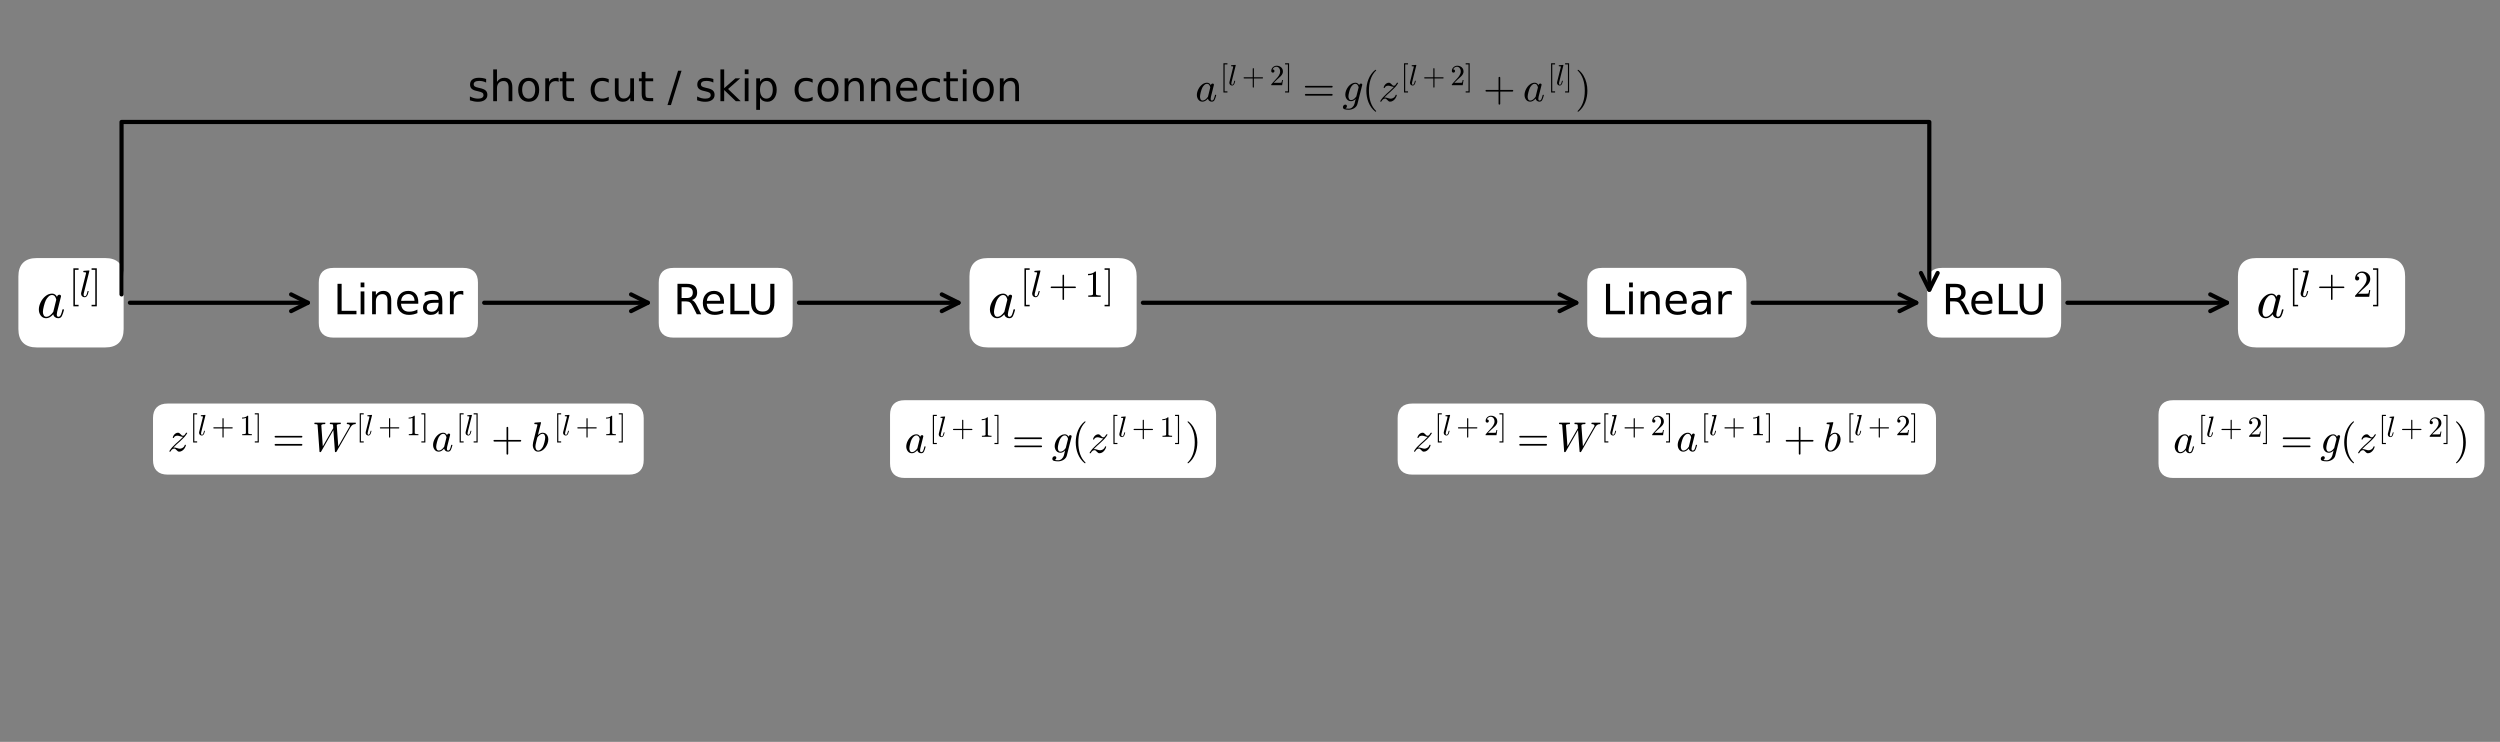 <?xml version="1.0" encoding="utf-8" standalone="no"?>
<!DOCTYPE svg PUBLIC "-//W3C//DTD SVG 1.1//EN"
  "http://www.w3.org/Graphics/SVG/1.1/DTD/svg11.dtd">
<!-- Created with matplotlib (https://matplotlib.org/) -->
<svg height="177.48pt" version="1.1" viewBox="0 0 598.111 177.48" width="598.111pt" xmlns="http://www.w3.org/2000/svg" xmlns:xlink="http://www.w3.org/1999/xlink">
 <rect x="0" y="0" width="598.111" height="177.48" fill="#808080" stroke="none"/>
 <defs>
  <style type="text/css">*{stroke-linecap:butt;stroke-linejoin:round;}</style>
 </defs>
 <g id="figure_1">
  <g id="patch_1">
   <path d="M 0 177.48 
L 598.111 177.48 
L 598.111 0 
L 0 0 
z
" style="fill:none;"/>
  </g>
  <g id="axes_1">
   <g id="text_1">
    <g id="patch_2">
     <path d="M 8.799 82.623 
L 25.179 82.623 
Q 29.079 82.623 29.079 78.723 
L 29.079 66.141 
Q 29.079 62.241 25.179 62.241 
L 8.799 62.241 
Q 4.899 62.241 4.899 66.141 
L 4.899 78.723 
Q 4.899 82.623 8.799 82.623 
z
" style="fill:#ffffff;stroke:#ffffff;stroke-linejoin:miter;"/>
    </g>
    <!-- $a^{[l]}$ -->
    <g transform="translate(8.799 76.019)scale(0.13 -0.13)">
     <defs>
      <path d="M 17.391 -1.125 
Q 11.078 -1.125 7.438 3.641 
Q 3.812 8.406 3.812 14.891 
Q 3.812 21.297 7.125 28.172 
Q 10.453 35.062 16.094 39.625 
Q 21.734 44.188 28.219 44.188 
Q 31.203 44.188 33.547 42.578 
Q 35.891 40.969 37.203 38.188 
Q 38.328 42.188 41.609 42.188 
Q 42.875 42.188 43.719 41.422 
Q 44.578 40.672 44.578 39.406 
Q 44.578 39.109 44.547 38.953 
Q 44.531 38.812 44.484 38.625 
L 37.5 10.688 
Q 36.812 7.719 36.812 5.812 
Q 36.812 1.516 39.703 1.516 
Q 42.828 1.516 44.453 5.484 
Q 46.094 9.469 47.219 14.703 
Q 47.406 15.281 48 15.281 
L 49.219 15.281 
Q 49.609 15.281 49.844 14.938 
Q 50.094 14.594 50.094 14.312 
Q 48.344 7.328 46.266 3.094 
Q 44.188 -1.125 39.5 -1.125 
Q 36.141 -1.125 33.547 0.844 
Q 30.953 2.828 30.328 6.109 
Q 23.875 -1.125 17.391 -1.125 
z
M 17.484 1.516 
Q 21.094 1.516 24.484 4.219 
Q 27.875 6.938 30.328 10.594 
Q 30.422 10.688 30.422 10.891 
L 35.797 32.625 
L 35.891 32.906 
Q 35.297 36.469 33.312 39.031 
Q 31.344 41.609 27.984 41.609 
Q 24.609 41.609 21.703 38.844 
Q 18.797 36.078 16.797 32.328 
Q 14.844 28.328 13.062 21.344 
Q 11.281 14.359 11.281 10.5 
Q 11.281 7.031 12.766 4.266 
Q 14.266 1.516 17.484 1.516 
z
" id="Cmmi10-97"/>
      <path d="M 11.812 -25 
L 11.812 75 
L 25.484 75 
L 25.484 71 
L 15.828 71 
L 15.828 -21 
L 25.484 -21 
L 25.484 -25 
z
" id="Cmr10-91"/>
      <path d="M 4.391 8.109 
Q 4.391 8.406 4.469 8.984 
Q 4.547 9.578 4.609 10.125 
Q 4.688 10.688 4.688 10.984 
L 17.094 60.5 
Q 17.484 62.203 17.578 63.188 
Q 17.578 64.797 11.078 64.797 
Q 10.109 64.797 10.109 66.109 
Q 10.156 66.359 10.328 66.984 
Q 10.5 67.625 10.766 67.969 
Q 11.031 68.312 11.531 68.312 
L 25 69.391 
Q 26.219 69.391 26.219 68.109 
L 11.812 10.594 
Q 11.078 8.984 11.078 5.812 
Q 11.078 1.516 14.016 1.516 
Q 17.094 1.516 18.625 5.344 
Q 20.172 9.188 21.391 14.703 
Q 21.578 15.281 22.219 15.281 
L 23.391 15.281 
Q 23.781 15.281 24.047 14.969 
Q 24.312 14.656 24.312 14.312 
Q 23.141 9.469 22.188 6.656 
Q 21.234 3.859 19.141 1.359 
Q 17.047 -1.125 13.812 -1.125 
Q 9.812 -1.125 7.094 1.453 
Q 4.391 4.047 4.391 8.109 
z
" id="Cmmi10-108"/>
      <path d="M 2.203 -25 
L 2.203 -21 
L 11.922 -21 
L 11.922 71 
L 2.203 71 
L 2.203 75 
L 15.922 75 
L 15.922 -25 
z
" id="Cmr10-93"/>
     </defs>
     <use transform="translate(0 0.236)" xlink:href="#Cmmi10-97"/>
     <use transform="translate(59.086 38.5)scale(0.7)" xlink:href="#Cmr10-91"/>
     <use transform="translate(78.466 38.5)scale(0.7)" xlink:href="#Cmmi10-108"/>
     <use transform="translate(99.316 38.5)scale(0.7)" xlink:href="#Cmr10-93"/>
    </g>
   </g>
   <g id="text_2">
    <g id="patch_3">
     <path d="M 79.765 80.271 
L 110.845 80.271 
Q 113.845 80.271 113.845 77.271 
L 113.845 67.593 
Q 113.845 64.593 110.845 64.593 
L 79.765 64.593 
Q 76.765 64.593 76.765 67.593 
L 76.765 77.271 
Q 76.765 80.271 79.765 80.271 
z
" style="fill:#ffffff;stroke:#ffffff;stroke-linejoin:miter;"/>
    </g>
    <!-- Linear -->
    <g transform="translate(79.765 75.191)scale(0.1 -0.1)">
     <defs>
      <path d="M 9.812 72.906 
L 19.672 72.906 
L 19.672 8.297 
L 55.172 8.297 
L 55.172 0 
L 9.812 0 
z
" id="DejaVuSans-76"/>
      <path d="M 9.422 54.688 
L 18.406 54.688 
L 18.406 0 
L 9.422 0 
z
M 9.422 75.984 
L 18.406 75.984 
L 18.406 64.594 
L 9.422 64.594 
z
" id="DejaVuSans-105"/>
      <path d="M 54.891 33.016 
L 54.891 0 
L 45.906 0 
L 45.906 32.719 
Q 45.906 40.484 42.875 44.328 
Q 39.844 48.188 33.797 48.188 
Q 26.516 48.188 22.312 43.547 
Q 18.109 38.922 18.109 30.906 
L 18.109 0 
L 9.078 0 
L 9.078 54.688 
L 18.109 54.688 
L 18.109 46.188 
Q 21.344 51.125 25.703 53.562 
Q 30.078 56 35.797 56 
Q 45.219 56 50.047 50.172 
Q 54.891 44.344 54.891 33.016 
z
" id="DejaVuSans-110"/>
      <path d="M 56.203 29.594 
L 56.203 25.203 
L 14.891 25.203 
Q 15.484 15.922 20.484 11.062 
Q 25.484 6.203 34.422 6.203 
Q 39.594 6.203 44.453 7.469 
Q 49.312 8.734 54.109 11.281 
L 54.109 2.781 
Q 49.266 0.734 44.188 -0.344 
Q 39.109 -1.422 33.891 -1.422 
Q 20.797 -1.422 13.156 6.188 
Q 5.516 13.812 5.516 26.812 
Q 5.516 40.234 12.766 48.109 
Q 20.016 56 32.328 56 
Q 43.359 56 49.781 48.891 
Q 56.203 41.797 56.203 29.594 
z
M 47.219 32.234 
Q 47.125 39.594 43.094 43.984 
Q 39.062 48.391 32.422 48.391 
Q 24.906 48.391 20.391 44.141 
Q 15.875 39.891 15.188 32.172 
z
" id="DejaVuSans-101"/>
      <path d="M 34.281 27.484 
Q 23.391 27.484 19.188 25 
Q 14.984 22.516 14.984 16.5 
Q 14.984 11.719 18.141 8.906 
Q 21.297 6.109 26.703 6.109 
Q 34.188 6.109 38.703 11.406 
Q 43.219 16.703 43.219 25.484 
L 43.219 27.484 
z
M 52.203 31.203 
L 52.203 0 
L 43.219 0 
L 43.219 8.297 
Q 40.141 3.328 35.547 0.953 
Q 30.953 -1.422 24.312 -1.422 
Q 15.922 -1.422 10.953 3.297 
Q 6 8.016 6 15.922 
Q 6 25.141 12.172 29.828 
Q 18.359 34.516 30.609 34.516 
L 43.219 34.516 
L 43.219 35.406 
Q 43.219 41.609 39.141 45 
Q 35.062 48.391 27.688 48.391 
Q 23 48.391 18.547 47.266 
Q 14.109 46.141 10.016 43.891 
L 10.016 52.203 
Q 14.938 54.109 19.578 55.047 
Q 24.219 56 28.609 56 
Q 40.484 56 46.344 49.844 
Q 52.203 43.703 52.203 31.203 
z
" id="DejaVuSans-97"/>
      <path d="M 41.109 46.297 
Q 39.594 47.172 37.812 47.578 
Q 36.031 48 33.891 48 
Q 26.266 48 22.188 43.047 
Q 18.109 38.094 18.109 28.812 
L 18.109 0 
L 9.078 0 
L 9.078 54.688 
L 18.109 54.688 
L 18.109 46.188 
Q 20.953 51.172 25.484 53.578 
Q 30.031 56 36.531 56 
Q 37.453 56 38.578 55.875 
Q 39.703 55.766 41.062 55.516 
z
" id="DejaVuSans-114"/>
     </defs>
     <use xlink:href="#DejaVuSans-76"/>
     <use x="55.713" xlink:href="#DejaVuSans-105"/>
     <use x="83.496" xlink:href="#DejaVuSans-110"/>
     <use x="146.875" xlink:href="#DejaVuSans-101"/>
     <use x="208.398" xlink:href="#DejaVuSans-97"/>
     <use x="269.678" xlink:href="#DejaVuSans-114"/>
    </g>
   </g>
   <g id="patch_4">
    <path d="M 73.648 72.432 
Q 52.922 72.432 31.079 72.432 
" style="fill:none;stroke:#000000;stroke-linecap:round;"/>
    <path d="M 69.648 70.432 
L 73.648 72.432 
L 69.648 74.432 
" style="fill:none;stroke:#000000;stroke-linecap:round;"/>
   </g>
   <g id="text_3">
    <g id="patch_5">
     <path d="M 161.1 80.271 
L 186.142 80.271 
Q 189.142 80.271 189.142 77.271 
L 189.142 67.593 
Q 189.142 64.593 186.142 64.593 
L 161.1 64.593 
Q 158.1 64.593 158.1 67.593 
L 158.1 77.271 
Q 158.1 80.271 161.1 80.271 
z
" style="fill:#ffffff;stroke:#ffffff;stroke-linejoin:miter;"/>
    </g>
    <!-- ReLU -->
    <g transform="translate(161.1 75.191)scale(0.1 -0.1)">
     <defs>
      <path d="M 44.391 34.188 
Q 47.562 33.109 50.562 29.594 
Q 53.562 26.078 56.594 19.922 
L 66.609 0 
L 56 0 
L 46.688 18.703 
Q 43.062 26.031 39.672 28.422 
Q 36.281 30.812 30.422 30.812 
L 19.672 30.812 
L 19.672 0 
L 9.812 0 
L 9.812 72.906 
L 32.078 72.906 
Q 44.578 72.906 50.734 67.672 
Q 56.891 62.453 56.891 51.906 
Q 56.891 45.016 53.688 40.469 
Q 50.484 35.938 44.391 34.188 
z
M 19.672 64.797 
L 19.672 38.922 
L 32.078 38.922 
Q 39.203 38.922 42.844 42.219 
Q 46.484 45.516 46.484 51.906 
Q 46.484 58.297 42.844 61.547 
Q 39.203 64.797 32.078 64.797 
z
" id="DejaVuSans-82"/>
      <path d="M 8.688 72.906 
L 18.609 72.906 
L 18.609 28.609 
Q 18.609 16.891 22.844 11.734 
Q 27.094 6.594 36.625 6.594 
Q 46.094 6.594 50.344 11.734 
Q 54.594 16.891 54.594 28.609 
L 54.594 72.906 
L 64.5 72.906 
L 64.5 27.391 
Q 64.5 13.141 57.438 5.859 
Q 50.391 -1.422 36.625 -1.422 
Q 22.797 -1.422 15.734 5.859 
Q 8.688 13.141 8.688 27.391 
z
" id="DejaVuSans-85"/>
     </defs>
     <use xlink:href="#DejaVuSans-82"/>
     <use x="64.982" xlink:href="#DejaVuSans-101"/>
     <use x="126.506" xlink:href="#DejaVuSans-76"/>
     <use x="177.219" xlink:href="#DejaVuSans-85"/>
    </g>
   </g>
   <g id="patch_6">
    <path d="M 154.98 72.432 
Q 135.971 72.432 115.844 72.432 
" style="fill:none;stroke:#000000;stroke-linecap:round;"/>
    <path d="M 150.98 70.432 
L 154.98 72.432 
L 150.98 74.432 
" style="fill:none;stroke:#000000;stroke-linecap:round;"/>
   </g>
   <g id="text_4">
    <g id="patch_7">
     <path d="M 236.337 82.623 
L 267.537 82.623 
Q 271.437 82.623 271.437 78.723 
L 271.437 66.141 
Q 271.437 62.241 267.537 62.241 
L 236.337 62.241 
Q 232.437 62.241 232.437 66.141 
L 232.437 78.723 
Q 232.437 82.623 236.337 82.623 
z
" style="fill:#ffffff;stroke:#ffffff;stroke-linejoin:miter;"/>
    </g>
    <!-- $a^{[l+1]}$ -->
    <g transform="translate(236.337 76.019)scale(0.13 -0.13)">
     <defs>
      <path d="M 7.516 23 
Q 6.688 23 6.141 23.625 
Q 5.609 24.266 5.609 25 
Q 5.609 25.734 6.141 26.359 
Q 6.688 27 7.516 27 
L 36.922 27 
L 36.922 56.5 
Q 36.922 57.281 37.5 57.781 
Q 38.094 58.297 38.922 58.297 
Q 39.656 58.297 40.281 57.781 
Q 40.922 57.281 40.922 56.5 
L 40.922 27 
L 70.312 27 
Q 71.047 27 71.578 26.359 
Q 72.125 25.734 72.125 25 
Q 72.125 24.266 71.578 23.625 
Q 71.047 23 70.312 23 
L 40.922 23 
L 40.922 -6.5 
Q 40.922 -7.281 40.281 -7.781 
Q 39.656 -8.297 38.922 -8.297 
Q 38.094 -8.297 37.5 -7.781 
Q 36.922 -7.281 36.922 -6.5 
L 36.922 23 
z
" id="Cmr10-43"/>
      <path d="M 9.281 0 
L 9.281 3.516 
Q 21.781 3.516 21.781 6.688 
L 21.781 59.188 
Q 16.609 56.688 8.688 56.688 
L 8.688 60.203 
Q 20.953 60.203 27.203 66.609 
L 28.609 66.609 
Q 28.953 66.609 29.266 66.328 
Q 29.594 66.062 29.594 65.719 
L 29.594 6.688 
Q 29.594 3.516 42.094 3.516 
L 42.094 0 
z
" id="Cmr10-49"/>
     </defs>
     <use transform="translate(0 0.236)" xlink:href="#Cmmi10-97"/>
     <use transform="translate(59.086 38.5)scale(0.7)" xlink:href="#Cmr10-91"/>
     <use transform="translate(78.466 38.5)scale(0.7)" xlink:href="#Cmmi10-108"/>
     <use transform="translate(111.607 38.5)scale(0.7)" xlink:href="#Cmr10-43"/>
     <use transform="translate(178.278 38.5)scale(0.7)" xlink:href="#Cmr10-49"/>
     <use transform="translate(213.278 38.5)scale(0.7)" xlink:href="#Cmr10-93"/>
    </g>
   </g>
   <g id="patch_8">
    <path d="M 229.318 72.432 
Q 210.789 72.432 191.141 72.432 
" style="fill:none;stroke:#000000;stroke-linecap:round;"/>
    <path d="M 225.318 70.432 
L 229.318 72.432 
L 225.318 74.432 
" style="fill:none;stroke:#000000;stroke-linecap:round;"/>
   </g>
   <g id="text_5">
    <g id="patch_9">
     <path d="M 383.239 80.271 
L 414.319 80.271 
Q 417.319 80.271 417.319 77.271 
L 417.319 67.593 
Q 417.319 64.593 414.319 64.593 
L 383.239 64.593 
Q 380.239 64.593 380.239 67.593 
L 380.239 77.271 
Q 380.239 80.271 383.239 80.271 
z
" style="fill:#ffffff;stroke:#ffffff;stroke-linejoin:miter;"/>
    </g>
    <!-- Linear -->
    <g transform="translate(383.239 75.191)scale(0.1 -0.1)">
     <use xlink:href="#DejaVuSans-76"/>
     <use x="55.713" xlink:href="#DejaVuSans-105"/>
     <use x="83.496" xlink:href="#DejaVuSans-110"/>
     <use x="146.875" xlink:href="#DejaVuSans-101"/>
     <use x="208.398" xlink:href="#DejaVuSans-97"/>
     <use x="269.678" xlink:href="#DejaVuSans-114"/>
    </g>
   </g>
   <g id="patch_10">
    <path d="M 377.119 72.432 
Q 325.836 72.432 273.435 72.432 
" style="fill:none;stroke:#000000;stroke-linecap:round;"/>
    <path d="M 373.119 70.432 
L 377.119 72.432 
L 373.119 74.432 
" style="fill:none;stroke:#000000;stroke-linecap:round;"/>
   </g>
   <g id="text_6">
    <g id="patch_11">
     <path d="M 464.574 80.271 
L 489.616 80.271 
Q 492.616 80.271 492.616 77.271 
L 492.616 67.593 
Q 492.616 64.593 489.616 64.593 
L 464.574 64.593 
Q 461.574 64.593 461.574 67.593 
L 461.574 77.271 
Q 461.574 80.271 464.574 80.271 
z
" style="fill:#ffffff;stroke:#ffffff;stroke-linejoin:miter;"/>
    </g>
    <!-- ReLU -->
    <g transform="translate(464.574 75.191)scale(0.1 -0.1)">
     <use xlink:href="#DejaVuSans-82"/>
     <use x="64.982" xlink:href="#DejaVuSans-101"/>
     <use x="126.506" xlink:href="#DejaVuSans-76"/>
     <use x="177.219" xlink:href="#DejaVuSans-85"/>
    </g>
   </g>
   <g id="patch_12">
    <path d="M 458.454 72.432 
Q 439.445 72.432 419.317 72.432 
" style="fill:none;stroke:#000000;stroke-linecap:round;"/>
    <path d="M 454.454 70.432 
L 458.454 72.432 
L 454.454 74.432 
" style="fill:none;stroke:#000000;stroke-linecap:round;"/>
   </g>
   <g id="text_7">
    <g id="patch_13">
     <path d="M 539.811 82.623 
L 571.011 82.623 
Q 574.911 82.623 574.911 78.723 
L 574.911 66.141 
Q 574.911 62.241 571.011 62.241 
L 539.811 62.241 
Q 535.911 62.241 535.911 66.141 
L 535.911 78.723 
Q 535.911 82.623 539.811 82.623 
z
" style="fill:#ffffff;stroke:#ffffff;stroke-linejoin:miter;"/>
    </g>
    <!-- $a^{[l+2]}$ -->
    <g transform="translate(539.811 76.019)scale(0.13 -0.13)">
     <defs>
      <path d="M 4.984 0 
L 4.984 2.688 
Q 4.984 2.938 5.172 3.219 
L 20.703 20.406 
Q 24.219 24.219 26.406 26.797 
Q 28.609 29.391 30.75 32.766 
Q 32.906 36.141 34.156 39.625 
Q 35.406 43.109 35.406 47.016 
Q 35.406 51.125 33.891 54.859 
Q 32.375 58.594 29.375 60.844 
Q 26.375 63.094 22.125 63.094 
Q 17.781 63.094 14.312 60.469 
Q 10.844 57.859 9.422 53.719 
Q 9.812 53.812 10.5 53.812 
Q 12.75 53.812 14.328 52.297 
Q 15.922 50.781 15.922 48.391 
Q 15.922 46.094 14.328 44.5 
Q 12.75 42.922 10.5 42.922 
Q 8.156 42.922 6.562 44.547 
Q 4.984 46.188 4.984 48.391 
Q 4.984 52.156 6.391 55.438 
Q 7.812 58.734 10.469 61.297 
Q 13.141 63.875 16.484 65.234 
Q 19.828 66.609 23.578 66.609 
Q 29.297 66.609 34.219 64.188 
Q 39.156 61.766 42.031 57.344 
Q 44.922 52.938 44.922 47.016 
Q 44.922 42.672 43.016 38.766 
Q 41.109 34.859 38.125 31.656 
Q 35.156 28.469 30.516 24.406 
Q 25.875 20.359 24.422 19 
L 13.094 8.109 
L 22.703 8.109 
Q 29.781 8.109 34.547 8.219 
Q 39.312 8.344 39.594 8.594 
Q 40.766 9.859 42 17.828 
L 44.922 17.828 
L 42.094 0 
z
" id="Cmr10-50"/>
     </defs>
     <use transform="translate(0 0.236)" xlink:href="#Cmmi10-97"/>
     <use transform="translate(59.086 38.5)scale(0.7)" xlink:href="#Cmr10-91"/>
     <use transform="translate(78.466 38.5)scale(0.7)" xlink:href="#Cmmi10-108"/>
     <use transform="translate(111.607 38.5)scale(0.7)" xlink:href="#Cmr10-43"/>
     <use transform="translate(178.278 38.5)scale(0.7)" xlink:href="#Cmr10-50"/>
     <use transform="translate(213.278 38.5)scale(0.7)" xlink:href="#Cmr10-93"/>
    </g>
   </g>
   <g id="patch_14">
    <path d="M 532.792 72.432 
Q 514.262 72.432 494.615 72.432 
" style="fill:none;stroke:#000000;stroke-linecap:round;"/>
    <path d="M 528.792 70.432 
L 532.792 72.432 
L 528.792 74.432 
" style="fill:none;stroke:#000000;stroke-linecap:round;"/>
   </g>
   <g id="patch_15">
    <path d="M 461.574 69.316 
L 461.574 29.183 
L 29.079 29.183 
L 29.079 70.434 
" style="fill:none;stroke:#000000;stroke-linecap:round;"/>
    <path d="M 463.574 65.316 
L 461.574 69.316 
L 459.574 65.316 
" style="fill:none;stroke:#000000;stroke-linecap:round;"/>
   </g>
   <g id="text_8">
    <!-- short cut / skip connection		$a^{[l+2]}=g(z^{[l+2]}+a^{[l]})$ -->
    <g transform="translate(111.877 24.232)scale(0.1 -0.1)">
     <defs>
      <path d="M 44.281 53.078 
L 44.281 44.578 
Q 40.484 46.531 36.375 47.5 
Q 32.281 48.484 27.875 48.484 
Q 21.188 48.484 17.844 46.438 
Q 14.5 44.391 14.5 40.281 
Q 14.5 37.156 16.891 35.375 
Q 19.281 33.594 26.516 31.984 
L 29.594 31.297 
Q 39.156 29.25 43.188 25.516 
Q 47.219 21.781 47.219 15.094 
Q 47.219 7.469 41.188 3.016 
Q 35.156 -1.422 24.609 -1.422 
Q 20.219 -1.422 15.453 -0.562 
Q 10.688 0.297 5.422 2 
L 5.422 11.281 
Q 10.406 8.688 15.234 7.391 
Q 20.062 6.109 24.812 6.109 
Q 31.156 6.109 34.562 8.281 
Q 37.984 10.453 37.984 14.406 
Q 37.984 18.062 35.516 20.016 
Q 33.062 21.969 24.703 23.781 
L 21.578 24.516 
Q 13.234 26.266 9.516 29.906 
Q 5.812 33.547 5.812 39.891 
Q 5.812 47.609 11.281 51.797 
Q 16.75 56 26.812 56 
Q 31.781 56 36.172 55.266 
Q 40.578 54.547 44.281 53.078 
z
" id="DejaVuSans-115"/>
      <path d="M 54.891 33.016 
L 54.891 0 
L 45.906 0 
L 45.906 32.719 
Q 45.906 40.484 42.875 44.328 
Q 39.844 48.188 33.797 48.188 
Q 26.516 48.188 22.312 43.547 
Q 18.109 38.922 18.109 30.906 
L 18.109 0 
L 9.078 0 
L 9.078 75.984 
L 18.109 75.984 
L 18.109 46.188 
Q 21.344 51.125 25.703 53.562 
Q 30.078 56 35.797 56 
Q 45.219 56 50.047 50.172 
Q 54.891 44.344 54.891 33.016 
z
" id="DejaVuSans-104"/>
      <path d="M 30.609 48.391 
Q 23.391 48.391 19.188 42.75 
Q 14.984 37.109 14.984 27.297 
Q 14.984 17.484 19.156 11.844 
Q 23.344 6.203 30.609 6.203 
Q 37.797 6.203 41.984 11.859 
Q 46.188 17.531 46.188 27.297 
Q 46.188 37.016 41.984 42.703 
Q 37.797 48.391 30.609 48.391 
z
M 30.609 56 
Q 42.328 56 49.016 48.375 
Q 55.719 40.766 55.719 27.297 
Q 55.719 13.875 49.016 6.219 
Q 42.328 -1.422 30.609 -1.422 
Q 18.844 -1.422 12.172 6.219 
Q 5.516 13.875 5.516 27.297 
Q 5.516 40.766 12.172 48.375 
Q 18.844 56 30.609 56 
z
" id="DejaVuSans-111"/>
      <path d="M 18.312 70.219 
L 18.312 54.688 
L 36.812 54.688 
L 36.812 47.703 
L 18.312 47.703 
L 18.312 18.016 
Q 18.312 11.328 20.141 9.422 
Q 21.969 7.516 27.594 7.516 
L 36.812 7.516 
L 36.812 0 
L 27.594 0 
Q 17.188 0 13.234 3.875 
Q 9.281 7.766 9.281 18.016 
L 9.281 47.703 
L 2.688 47.703 
L 2.688 54.688 
L 9.281 54.688 
L 9.281 70.219 
z
" id="DejaVuSans-116"/>
      <path id="DejaVuSans-32"/>
      <path d="M 48.781 52.594 
L 48.781 44.188 
Q 44.969 46.297 41.141 47.344 
Q 37.312 48.391 33.406 48.391 
Q 24.656 48.391 19.812 42.844 
Q 14.984 37.312 14.984 27.297 
Q 14.984 17.281 19.812 11.734 
Q 24.656 6.203 33.406 6.203 
Q 37.312 6.203 41.141 7.25 
Q 44.969 8.297 48.781 10.406 
L 48.781 2.094 
Q 45.016 0.344 40.984 -0.531 
Q 36.969 -1.422 32.422 -1.422 
Q 20.062 -1.422 12.781 6.344 
Q 5.516 14.109 5.516 27.297 
Q 5.516 40.672 12.859 48.328 
Q 20.219 56 33.016 56 
Q 37.156 56 41.109 55.141 
Q 45.062 54.297 48.781 52.594 
z
" id="DejaVuSans-99"/>
      <path d="M 8.5 21.578 
L 8.5 54.688 
L 17.484 54.688 
L 17.484 21.922 
Q 17.484 14.156 20.5 10.266 
Q 23.531 6.391 29.594 6.391 
Q 36.859 6.391 41.078 11.031 
Q 45.312 15.672 45.312 23.688 
L 45.312 54.688 
L 54.297 54.688 
L 54.297 0 
L 45.312 0 
L 45.312 8.406 
Q 42.047 3.422 37.719 1 
Q 33.406 -1.422 27.688 -1.422 
Q 18.266 -1.422 13.375 4.438 
Q 8.5 10.297 8.5 21.578 
z
M 31.109 56 
z
" id="DejaVuSans-117"/>
      <path d="M 25.391 72.906 
L 33.688 72.906 
L 8.297 -9.281 
L 0 -9.281 
z
" id="DejaVuSans-47"/>
      <path d="M 9.078 75.984 
L 18.109 75.984 
L 18.109 31.109 
L 44.922 54.688 
L 56.391 54.688 
L 27.391 29.109 
L 57.625 0 
L 45.906 0 
L 18.109 26.703 
L 18.109 0 
L 9.078 0 
z
" id="DejaVuSans-107"/>
      <path d="M 18.109 8.203 
L 18.109 -20.797 
L 9.078 -20.797 
L 9.078 54.688 
L 18.109 54.688 
L 18.109 46.391 
Q 20.953 51.266 25.266 53.625 
Q 29.594 56 35.594 56 
Q 45.562 56 51.781 48.094 
Q 58.016 40.188 58.016 27.297 
Q 58.016 14.406 51.781 6.484 
Q 45.562 -1.422 35.594 -1.422 
Q 29.594 -1.422 25.266 0.953 
Q 20.953 3.328 18.109 8.203 
z
M 48.688 27.297 
Q 48.688 37.203 44.609 42.844 
Q 40.531 48.484 33.406 48.484 
Q 26.266 48.484 22.188 42.844 
Q 18.109 37.203 18.109 27.297 
Q 18.109 17.391 22.188 11.75 
Q 26.266 6.109 33.406 6.109 
Q 40.531 6.109 44.609 11.75 
Q 48.688 17.391 48.688 27.297 
z
" id="DejaVuSans-112"/>
      <path d="M 7.516 13.281 
Q 6.688 13.281 6.141 13.906 
Q 5.609 14.547 5.609 15.281 
Q 5.609 16.109 6.141 16.688 
Q 6.688 17.281 7.516 17.281 
L 70.312 17.281 
Q 71.047 17.281 71.578 16.688 
Q 72.125 16.109 72.125 15.281 
Q 72.125 14.547 71.578 13.906 
Q 71.047 13.281 70.312 13.281 
z
M 7.516 32.719 
Q 6.688 32.719 6.141 33.297 
Q 5.609 33.891 5.609 34.719 
Q 5.609 35.453 6.141 36.078 
Q 6.688 36.719 7.516 36.719 
L 70.312 36.719 
Q 71.047 36.719 71.578 36.078 
Q 72.125 35.453 72.125 34.719 
Q 72.125 33.891 71.578 33.297 
Q 71.047 32.719 70.312 32.719 
z
" id="Cmr10-61"/>
      <path d="M 1.422 -14.312 
Q 1.422 -11.859 3.094 -10.031 
Q 4.781 -8.203 7.172 -8.203 
Q 8.797 -8.203 9.891 -9.203 
Q 10.984 -10.203 10.984 -11.812 
Q 10.984 -13.625 9.953 -15.062 
Q 8.938 -16.5 7.328 -17.094 
Q 10.016 -17.922 15.719 -17.922 
Q 20.312 -17.922 24.125 -14.375 
Q 27.938 -10.844 29.109 -6.203 
L 31.984 5.516 
Q 26.562 0 20.703 0 
Q 16.406 0 13.344 2.188 
Q 10.297 4.391 8.688 8.047 
Q 7.078 11.719 7.078 15.828 
Q 7.078 20.406 8.953 25.438 
Q 10.844 30.469 14.234 34.766 
Q 17.625 39.062 22.016 41.625 
Q 26.422 44.188 31.297 44.188 
Q 34.234 44.188 36.578 42.578 
Q 38.922 40.969 40.281 38.281 
Q 41.266 42.188 44.578 42.188 
Q 45.844 42.188 46.719 41.422 
Q 47.609 40.672 47.609 39.406 
Q 47.609 39.109 47.578 38.953 
Q 47.562 38.812 47.516 38.625 
L 36.078 -6.781 
Q 35.297 -9.906 33.203 -12.5 
Q 31.109 -15.094 28.266 -16.828 
Q 25.438 -18.562 22.062 -19.531 
Q 18.703 -20.516 15.578 -20.516 
Q 9.859 -20.516 5.641 -19.406 
Q 1.422 -18.312 1.422 -14.312 
z
M 20.906 2.594 
Q 27.297 2.594 33.5 11.375 
L 39.016 33.203 
Q 38.328 36.672 36.281 39.141 
Q 34.234 41.609 31.109 41.609 
Q 27.781 41.609 24.828 38.891 
Q 21.875 36.188 19.922 32.422 
Q 18.062 28.812 16.328 22.047 
Q 14.594 15.281 14.594 11.375 
Q 14.594 7.953 16.156 5.266 
Q 17.719 2.594 20.906 2.594 
z
" id="Cmmi10-103"/>
      <path d="M 31 -24.812 
Q 25.438 -20.406 21.406 -14.719 
Q 17.391 -9.031 14.812 -2.578 
Q 12.25 3.859 10.984 10.891 
Q 9.719 17.922 9.719 25 
Q 9.719 32.172 10.984 39.203 
Q 12.25 46.234 14.859 52.734 
Q 17.484 59.234 21.531 64.891 
Q 25.594 70.562 31 74.812 
Q 31 75 31.5 75 
L 32.422 75 
Q 32.719 75 32.953 74.734 
Q 33.203 74.469 33.203 74.125 
Q 33.203 73.688 33.016 73.484 
Q 28.125 68.703 24.875 63.234 
Q 21.625 57.766 19.641 51.578 
Q 17.672 45.406 16.797 38.781 
Q 15.922 32.172 15.922 25 
Q 15.922 -6.781 32.906 -23.297 
Q 33.203 -23.578 33.203 -24.125 
Q 33.203 -24.359 32.938 -24.672 
Q 32.672 -25 32.422 -25 
L 31.5 -25 
Q 31 -25 31 -24.812 
z
" id="Cmr10-40"/>
      <path d="M 4.891 -1.125 
Q 4.109 -1.125 4.109 -0.203 
Q 4.109 0.297 4.297 0.484 
Q 6.984 5.125 10.766 9.344 
Q 14.547 13.578 19.359 17.891 
Q 24.172 22.219 29.031 26.562 
Q 33.891 30.906 36.922 34.281 
L 36.531 34.281 
Q 34.328 34.281 30.078 35.688 
Q 25.828 37.109 23.391 37.109 
Q 20.75 37.109 18.25 35.953 
Q 15.766 34.812 15.094 32.422 
Q 14.938 31.688 14.312 31.688 
L 13.094 31.688 
Q 12.312 31.688 12.312 32.719 
L 12.312 33.016 
Q 13.094 35.938 14.875 38.469 
Q 16.656 41.016 19.266 42.594 
Q 21.875 44.188 24.703 44.188 
Q 26.703 44.188 28.016 43.281 
Q 29.344 42.391 31.094 40.484 
Q 32.859 38.578 33.953 37.75 
Q 35.062 36.922 36.719 36.922 
Q 38.922 36.922 40.656 38.922 
Q 42.391 40.922 44.094 43.891 
Q 44.391 44.188 44.828 44.188 
L 46 44.188 
Q 46.344 44.188 46.562 43.938 
Q 46.781 43.703 46.781 43.312 
Q 46.781 42.969 46.578 42.672 
Q 43.891 38.031 40.297 34 
Q 36.719 29.984 30.922 24.781 
Q 25.141 19.578 21.156 15.984 
Q 17.188 12.406 13.719 8.594 
Q 14.5 8.797 15.828 8.797 
Q 18.266 8.797 22.484 7.391 
Q 26.703 6 29 6 
Q 31.5 6 34.031 7.078 
Q 36.578 8.156 38.422 10.109 
Q 40.281 12.062 40.922 14.594 
Q 41.156 15.281 41.703 15.281 
L 42.922 15.281 
Q 43.312 15.281 43.547 14.969 
Q 43.797 14.656 43.797 14.312 
Q 43.797 14.203 43.703 14.016 
Q 42.781 10.203 40.484 6.766 
Q 38.188 3.328 34.844 1.094 
Q 31.5 -1.125 27.688 -1.125 
Q 25.781 -1.125 24.453 -0.234 
Q 23.141 0.641 21.359 2.562 
Q 19.578 4.5 18.453 5.344 
Q 17.328 6.203 15.719 6.203 
Q 10.75 6.203 6.781 -0.781 
Q 6.453 -1.125 6.109 -1.125 
z
" id="Cmmi10-122"/>
      <path d="M 6.5 -25 
Q 5.609 -25 5.609 -24.125 
Q 5.609 -23.688 5.812 -23.484 
Q 22.906 -6.781 22.906 25 
Q 22.906 56.781 6 73.297 
Q 5.609 73.531 5.609 74.125 
Q 5.609 74.469 5.875 74.734 
Q 6.156 75 6.5 75 
L 7.422 75 
Q 7.719 75 7.906 74.812 
Q 15.094 69.141 19.875 61.031 
Q 24.656 52.938 26.875 43.75 
Q 29.109 34.578 29.109 25 
Q 29.109 17.922 27.906 11.062 
Q 26.703 4.203 24.094 -2.453 
Q 21.484 -9.125 17.484 -14.766 
Q 13.484 -20.406 7.906 -24.812 
Q 7.719 -25 7.422 -25 
z
" id="Cmr10-41"/>
     </defs>
     <use transform="translate(0 0.236)" xlink:href="#DejaVuSans-115"/>
     <use transform="translate(52.1 0.236)" xlink:href="#DejaVuSans-104"/>
     <use transform="translate(115.479 0.236)" xlink:href="#DejaVuSans-111"/>
     <use transform="translate(176.66 0.236)" xlink:href="#DejaVuSans-114"/>
     <use transform="translate(217.773 0.236)" xlink:href="#DejaVuSans-116"/>
     <use transform="translate(256.982 0.236)" xlink:href="#DejaVuSans-32"/>
     <use transform="translate(288.77 0.236)" xlink:href="#DejaVuSans-99"/>
     <use transform="translate(343.75 0.236)" xlink:href="#DejaVuSans-117"/>
     <use transform="translate(407.129 0.236)" xlink:href="#DejaVuSans-116"/>
     <use transform="translate(446.338 0.236)" xlink:href="#DejaVuSans-32"/>
     <use transform="translate(478.125 0.236)" xlink:href="#DejaVuSans-47"/>
     <use transform="translate(511.816 0.236)" xlink:href="#DejaVuSans-32"/>
     <use transform="translate(543.604 0.236)" xlink:href="#DejaVuSans-115"/>
     <use transform="translate(595.703 0.236)" xlink:href="#DejaVuSans-107"/>
     <use transform="translate(653.613 0.236)" xlink:href="#DejaVuSans-105"/>
     <use transform="translate(681.396 0.236)" xlink:href="#DejaVuSans-112"/>
     <use transform="translate(744.873 0.236)" xlink:href="#DejaVuSans-32"/>
     <use transform="translate(776.66 0.236)" xlink:href="#DejaVuSans-99"/>
     <use transform="translate(831.641 0.236)" xlink:href="#DejaVuSans-111"/>
     <use transform="translate(892.822 0.236)" xlink:href="#DejaVuSans-110"/>
     <use transform="translate(956.201 0.236)" xlink:href="#DejaVuSans-110"/>
     <use transform="translate(1019.58 0.236)" xlink:href="#DejaVuSans-101"/>
     <use transform="translate(1081.104 0.236)" xlink:href="#DejaVuSans-99"/>
     <use transform="translate(1136.084 0.236)" xlink:href="#DejaVuSans-116"/>
     <use transform="translate(1175.293 0.236)" xlink:href="#DejaVuSans-105"/>
     <use transform="translate(1203.076 0.236)" xlink:href="#DejaVuSans-111"/>
     <use transform="translate(1264.258 0.236)" xlink:href="#DejaVuSans-110"/>
     <use transform="translate(1327.637 0.236)" xlink:href="#DejaVuSans-32"/>
     <use transform="translate(1359.424 0.236)" xlink:href="#DejaVuSans-32"/>
     <use transform="translate(1391.211 0.236)" xlink:href="#DejaVuSans-32"/>
     <use transform="translate(1422.998 0.236)" xlink:href="#DejaVuSans-32"/>
     <use transform="translate(1454.785 0.236)" xlink:href="#DejaVuSans-32"/>
     <use transform="translate(1486.572 0.236)" xlink:href="#DejaVuSans-32"/>
     <use transform="translate(1518.359 0.236)" xlink:href="#DejaVuSans-32"/>
     <use transform="translate(1550.146 0.236)" xlink:href="#DejaVuSans-32"/>
     <use transform="translate(1581.934 0.236)" xlink:href="#DejaVuSans-32"/>
     <use transform="translate(1613.721 0.236)" xlink:href="#DejaVuSans-32"/>
     <use transform="translate(1645.508 0.236)" xlink:href="#DejaVuSans-32"/>
     <use transform="translate(1677.295 0.236)" xlink:href="#DejaVuSans-32"/>
     <use transform="translate(1709.082 0.236)" xlink:href="#DejaVuSans-32"/>
     <use transform="translate(1740.869 0.236)" xlink:href="#Cmmi10-97"/>
     <use transform="translate(1799.956 38.5)scale(0.7)" xlink:href="#Cmr10-91"/>
     <use transform="translate(1819.336 38.5)scale(0.7)" xlink:href="#Cmmi10-108"/>
     <use transform="translate(1852.476 38.5)scale(0.7)" xlink:href="#Cmr10-43"/>
     <use transform="translate(1919.147 38.5)scale(0.7)" xlink:href="#Cmr10-50"/>
     <use transform="translate(1954.147 38.5)scale(0.7)" xlink:href="#Cmr10-93"/>
     <use transform="translate(1997.463 0.236)" xlink:href="#Cmr10-61"/>
     <use transform="translate(2092.707 0.236)" xlink:href="#Cmmi10-103"/>
     <use transform="translate(2140.412 0.236)" xlink:href="#Cmr10-40"/>
     <use transform="translate(2179.23 0.236)" xlink:href="#Cmmi10-122"/>
     <use transform="translate(2232.018 38.5)scale(0.7)" xlink:href="#Cmr10-91"/>
     <use transform="translate(2251.398 38.5)scale(0.7)" xlink:href="#Cmmi10-108"/>
     <use transform="translate(2284.539 38.5)scale(0.7)" xlink:href="#Cmr10-43"/>
     <use transform="translate(2351.209 38.5)scale(0.7)" xlink:href="#Cmr10-50"/>
     <use transform="translate(2386.209 38.5)scale(0.7)" xlink:href="#Cmr10-93"/>
     <use transform="translate(2429.525 0.236)" xlink:href="#Cmr10-43"/>
     <use transform="translate(2524.769 0.236)" xlink:href="#Cmmi10-97"/>
     <use transform="translate(2583.856 38.5)scale(0.7)" xlink:href="#Cmr10-91"/>
     <use transform="translate(2603.236 38.5)scale(0.7)" xlink:href="#Cmmi10-108"/>
     <use transform="translate(2624.085 38.5)scale(0.7)" xlink:href="#Cmr10-93"/>
     <use transform="translate(2649.843 0.236)" xlink:href="#Cmr10-41"/>
    </g>
   </g>
   <g id="text_9">
    <g id="patch_16">
     <path d="M 40.105 113.048 
L 150.505 113.048 
Q 153.505 113.048 153.505 110.048 
L 153.505 100.048 
Q 153.505 97.048 150.505 97.048 
L 40.105 97.048 
Q 37.105 97.048 37.105 100.048 
L 37.105 110.048 
Q 37.105 113.048 40.105 113.048 
z
" style="fill:#ffffff;stroke:#ffffff;stroke-linejoin:miter;"/>
    </g>
    <!-- $z^{[l+1]}=W^{[l+1]}a^{[l]}+b^{[l+1]}$ -->
    <g transform="translate(40.105 107.968)scale(0.1 -0.1)">
     <defs>
      <path d="M 17.828 -1.125 
L 13.188 62.594 
Q 12.844 64.062 10.984 64.422 
Q 9.125 64.797 6.391 64.797 
Q 5.422 64.797 5.422 66.109 
Q 5.766 67.391 5.953 67.844 
Q 6.156 68.312 7.078 68.312 
L 30.906 68.312 
Q 31.891 68.312 31.891 67 
Q 31.5 64.797 30.609 64.797 
Q 22.609 64.797 22.125 62.016 
L 25.688 11.531 
L 50.688 55.078 
L 50.203 62.594 
Q 49.859 64.062 48 64.422 
Q 46.141 64.797 43.406 64.797 
Q 42.391 64.797 42.391 66.109 
Q 42.719 67.391 42.906 67.844 
Q 43.109 68.312 44.094 68.312 
L 67.922 68.312 
Q 68.891 68.312 68.891 67 
Q 68.844 66.75 68.703 66.156 
Q 68.562 65.578 68.312 65.188 
Q 68.062 64.797 67.578 64.797 
Q 59.516 64.797 59.078 62.016 
L 59.078 61.281 
L 62.703 11.531 
L 89.891 58.984 
Q 90.484 60.062 90.484 61.078 
Q 90.484 63.141 88.469 63.969 
Q 86.469 64.797 83.984 64.797 
Q 83.016 64.797 83.016 66.109 
Q 83.203 66.891 83.328 67.328 
Q 83.453 67.781 83.766 68.047 
Q 84.078 68.312 84.719 68.312 
L 103.812 68.312 
Q 104.781 68.312 104.781 67 
Q 104.734 66.75 104.578 66.141 
Q 104.438 65.531 104.172 65.156 
Q 103.906 64.797 103.516 64.797 
Q 96.391 64.797 92.672 58.297 
Q 92.391 58.016 92.391 58.016 
L 58.5 -1.125 
Q 57.953 -2.203 56.781 -2.203 
L 56 -2.203 
Q 54.781 -2.203 54.781 -1.125 
L 50.984 50.391 
L 21.578 -1.125 
Q 20.844 -2.203 19.828 -2.203 
L 19 -2.203 
Q 17.828 -2.203 17.828 -1.125 
z
" id="Cmmi10-87"/>
      <path d="M 17.281 -1.125 
Q 11.234 -1.125 7.859 3.609 
Q 4.5 8.344 4.5 14.703 
Q 4.5 15.625 4.953 18.328 
Q 5.422 21.047 5.422 21.688 
L 15.094 60.5 
Q 15.484 62.203 15.578 63.188 
Q 15.578 64.797 9.078 64.797 
Q 8.109 64.797 8.109 66.109 
Q 8.156 66.359 8.328 66.984 
Q 8.5 67.625 8.766 67.969 
Q 9.031 68.312 9.516 68.312 
L 23 69.391 
Q 24.219 69.391 24.219 68.109 
L 16.797 38.625 
Q 22.469 44.188 28.219 44.188 
Q 32.469 44.188 35.516 41.938 
Q 38.578 39.703 40.094 36.031 
Q 41.609 32.375 41.609 28.219 
Q 41.609 23.391 39.719 18.234 
Q 37.844 13.094 34.516 8.672 
Q 31.203 4.25 26.75 1.562 
Q 22.312 -1.125 17.281 -1.125 
z
M 17.484 1.516 
Q 20.906 1.516 23.875 4.375 
Q 26.859 7.234 28.719 10.797 
Q 30.719 14.797 32.453 21.656 
Q 34.188 28.516 34.188 32.625 
Q 34.188 36.188 32.688 38.891 
Q 31.203 41.609 27.984 41.609 
Q 24.359 41.609 21.062 38.938 
Q 17.781 36.281 15.281 32.625 
L 12.5 21.297 
Q 10.891 14.984 10.797 11.188 
Q 10.797 7.422 12.422 4.469 
Q 14.062 1.516 17.484 1.516 
z
" id="Cmmi10-98"/>
     </defs>
     <use transform="translate(0 0.236)" xlink:href="#Cmmi10-122"/>
     <use transform="translate(52.788 38.5)scale(0.7)" xlink:href="#Cmr10-91"/>
     <use transform="translate(72.168 38.5)scale(0.7)" xlink:href="#Cmmi10-108"/>
     <use transform="translate(105.308 38.5)scale(0.7)" xlink:href="#Cmr10-43"/>
     <use transform="translate(171.979 38.5)scale(0.7)" xlink:href="#Cmr10-49"/>
     <use transform="translate(206.979 38.5)scale(0.7)" xlink:href="#Cmr10-93"/>
     <use transform="translate(250.295 0.236)" xlink:href="#Cmr10-61"/>
     <use transform="translate(345.539 0.236)" xlink:href="#Cmmi10-87"/>
     <use transform="translate(451.293 38.5)scale(0.7)" xlink:href="#Cmr10-91"/>
     <use transform="translate(470.673 38.5)scale(0.7)" xlink:href="#Cmmi10-108"/>
     <use transform="translate(503.814 38.5)scale(0.7)" xlink:href="#Cmr10-43"/>
     <use transform="translate(570.485 38.5)scale(0.7)" xlink:href="#Cmr10-49"/>
     <use transform="translate(605.485 38.5)scale(0.7)" xlink:href="#Cmr10-93"/>
     <use transform="translate(631.242 0.236)" xlink:href="#Cmmi10-97"/>
     <use transform="translate(690.328 38.5)scale(0.7)" xlink:href="#Cmr10-91"/>
     <use transform="translate(709.708 38.5)scale(0.7)" xlink:href="#Cmmi10-108"/>
     <use transform="translate(730.558 38.5)scale(0.7)" xlink:href="#Cmr10-93"/>
     <use transform="translate(773.874 0.236)" xlink:href="#Cmr10-43"/>
     <use transform="translate(869.118 0.236)" xlink:href="#Cmmi10-98"/>
     <use transform="translate(923.634 38.5)scale(0.7)" xlink:href="#Cmr10-91"/>
     <use transform="translate(943.014 38.5)scale(0.7)" xlink:href="#Cmmi10-108"/>
     <use transform="translate(976.154 38.5)scale(0.7)" xlink:href="#Cmr10-43"/>
     <use transform="translate(1042.825 38.5)scale(0.7)" xlink:href="#Cmr10-49"/>
     <use transform="translate(1077.825 38.5)scale(0.7)" xlink:href="#Cmr10-93"/>
    </g>
   </g>
   <g id="text_10">
    <g id="patch_17">
     <path d="M 216.437 113.848 
L 287.437 113.848 
Q 290.437 113.848 290.437 110.848 
L 290.437 99.248 
Q 290.437 96.248 287.437 96.248 
L 216.437 96.248 
Q 213.437 96.248 213.437 99.248 
L 213.437 110.848 
Q 213.437 113.848 216.437 113.848 
z
" style="fill:#ffffff;stroke:#ffffff;stroke-linejoin:miter;"/>
    </g>
    <!-- $a^{[l+1]}=g(z^{[l+1]})$ -->
    <g transform="translate(216.437 108.348)scale(0.1 -0.1)">
     <use transform="translate(0 0.236)" xlink:href="#Cmmi10-97"/>
     <use transform="translate(59.086 38.5)scale(0.7)" xlink:href="#Cmr10-91"/>
     <use transform="translate(78.466 38.5)scale(0.7)" xlink:href="#Cmmi10-108"/>
     <use transform="translate(111.607 38.5)scale(0.7)" xlink:href="#Cmr10-43"/>
     <use transform="translate(178.278 38.5)scale(0.7)" xlink:href="#Cmr10-49"/>
     <use transform="translate(213.278 38.5)scale(0.7)" xlink:href="#Cmr10-93"/>
     <use transform="translate(256.594 0.236)" xlink:href="#Cmr10-61"/>
     <use transform="translate(351.838 0.236)" xlink:href="#Cmmi10-103"/>
     <use transform="translate(399.543 0.236)" xlink:href="#Cmr10-40"/>
     <use transform="translate(438.361 0.236)" xlink:href="#Cmmi10-122"/>
     <use transform="translate(491.149 38.5)scale(0.7)" xlink:href="#Cmr10-91"/>
     <use transform="translate(510.529 38.5)scale(0.7)" xlink:href="#Cmmi10-108"/>
     <use transform="translate(543.669 38.5)scale(0.7)" xlink:href="#Cmr10-43"/>
     <use transform="translate(610.34 38.5)scale(0.7)" xlink:href="#Cmr10-49"/>
     <use transform="translate(645.34 38.5)scale(0.7)" xlink:href="#Cmr10-93"/>
     <use transform="translate(671.098 0.236)" xlink:href="#Cmr10-41"/>
    </g>
   </g>
   <g id="text_11">
    <g id="patch_18">
     <path d="M 337.879 113.048 
L 459.679 113.048 
Q 462.679 113.048 462.679 110.048 
L 462.679 100.048 
Q 462.679 97.048 459.679 97.048 
L 337.879 97.048 
Q 334.879 97.048 334.879 100.048 
L 334.879 110.048 
Q 334.879 113.048 337.879 113.048 
z
" style="fill:#ffffff;stroke:#ffffff;stroke-linejoin:miter;"/>
    </g>
    <!-- $z^{[l+2]}=W^{[l+2]}a^{[l+1]}+b^{[l+2]}$ -->
    <g transform="translate(337.879 107.968)scale(0.1 -0.1)">
     <use transform="translate(0 0.236)" xlink:href="#Cmmi10-122"/>
     <use transform="translate(52.788 38.5)scale(0.7)" xlink:href="#Cmr10-91"/>
     <use transform="translate(72.168 38.5)scale(0.7)" xlink:href="#Cmmi10-108"/>
     <use transform="translate(105.308 38.5)scale(0.7)" xlink:href="#Cmr10-43"/>
     <use transform="translate(171.979 38.5)scale(0.7)" xlink:href="#Cmr10-50"/>
     <use transform="translate(206.979 38.5)scale(0.7)" xlink:href="#Cmr10-93"/>
     <use transform="translate(250.295 0.236)" xlink:href="#Cmr10-61"/>
     <use transform="translate(345.539 0.236)" xlink:href="#Cmmi10-87"/>
     <use transform="translate(451.293 38.5)scale(0.7)" xlink:href="#Cmr10-91"/>
     <use transform="translate(470.673 38.5)scale(0.7)" xlink:href="#Cmmi10-108"/>
     <use transform="translate(503.814 38.5)scale(0.7)" xlink:href="#Cmr10-43"/>
     <use transform="translate(570.485 38.5)scale(0.7)" xlink:href="#Cmr10-50"/>
     <use transform="translate(605.485 38.5)scale(0.7)" xlink:href="#Cmr10-93"/>
     <use transform="translate(631.242 0.236)" xlink:href="#Cmmi10-97"/>
     <use transform="translate(690.328 38.5)scale(0.7)" xlink:href="#Cmr10-91"/>
     <use transform="translate(709.708 38.5)scale(0.7)" xlink:href="#Cmmi10-108"/>
     <use transform="translate(742.849 38.5)scale(0.7)" xlink:href="#Cmr10-43"/>
     <use transform="translate(809.52 38.5)scale(0.7)" xlink:href="#Cmr10-49"/>
     <use transform="translate(844.52 38.5)scale(0.7)" xlink:href="#Cmr10-93"/>
     <use transform="translate(887.836 0.236)" xlink:href="#Cmr10-43"/>
     <use transform="translate(983.08 0.236)" xlink:href="#Cmmi10-98"/>
     <use transform="translate(1037.596 38.5)scale(0.7)" xlink:href="#Cmr10-91"/>
     <use transform="translate(1056.976 38.5)scale(0.7)" xlink:href="#Cmmi10-108"/>
     <use transform="translate(1090.116 38.5)scale(0.7)" xlink:href="#Cmr10-43"/>
     <use transform="translate(1156.787 38.5)scale(0.7)" xlink:href="#Cmr10-50"/>
     <use transform="translate(1191.787 38.5)scale(0.7)" xlink:href="#Cmr10-93"/>
    </g>
   </g>
   <g id="text_12">
    <g id="patch_19">
     <path d="M 519.911 113.848 
L 590.911 113.848 
Q 593.911 113.848 593.911 110.848 
L 593.911 99.248 
Q 593.911 96.248 590.911 96.248 
L 519.911 96.248 
Q 516.911 96.248 516.911 99.248 
L 516.911 110.848 
Q 516.911 113.848 519.911 113.848 
z
" style="fill:#ffffff;stroke:#ffffff;stroke-linejoin:miter;"/>
    </g>
    <!-- $a^{[l+2]}=g(z^{[l+2]})$ -->
    <g transform="translate(519.911 108.348)scale(0.1 -0.1)">
     <use transform="translate(0 0.236)" xlink:href="#Cmmi10-97"/>
     <use transform="translate(59.086 38.5)scale(0.7)" xlink:href="#Cmr10-91"/>
     <use transform="translate(78.466 38.5)scale(0.7)" xlink:href="#Cmmi10-108"/>
     <use transform="translate(111.607 38.5)scale(0.7)" xlink:href="#Cmr10-43"/>
     <use transform="translate(178.278 38.5)scale(0.7)" xlink:href="#Cmr10-50"/>
     <use transform="translate(213.278 38.5)scale(0.7)" xlink:href="#Cmr10-93"/>
     <use transform="translate(256.594 0.236)" xlink:href="#Cmr10-61"/>
     <use transform="translate(351.838 0.236)" xlink:href="#Cmmi10-103"/>
     <use transform="translate(399.543 0.236)" xlink:href="#Cmr10-40"/>
     <use transform="translate(438.361 0.236)" xlink:href="#Cmmi10-122"/>
     <use transform="translate(491.149 38.5)scale(0.7)" xlink:href="#Cmr10-91"/>
     <use transform="translate(510.529 38.5)scale(0.7)" xlink:href="#Cmmi10-108"/>
     <use transform="translate(543.669 38.5)scale(0.7)" xlink:href="#Cmr10-43"/>
     <use transform="translate(610.34 38.5)scale(0.7)" xlink:href="#Cmr10-50"/>
     <use transform="translate(645.34 38.5)scale(0.7)" xlink:href="#Cmr10-93"/>
     <use transform="translate(671.098 0.236)" xlink:href="#Cmr10-41"/>
    </g>
   </g>
  </g>
 </g>
</svg>
